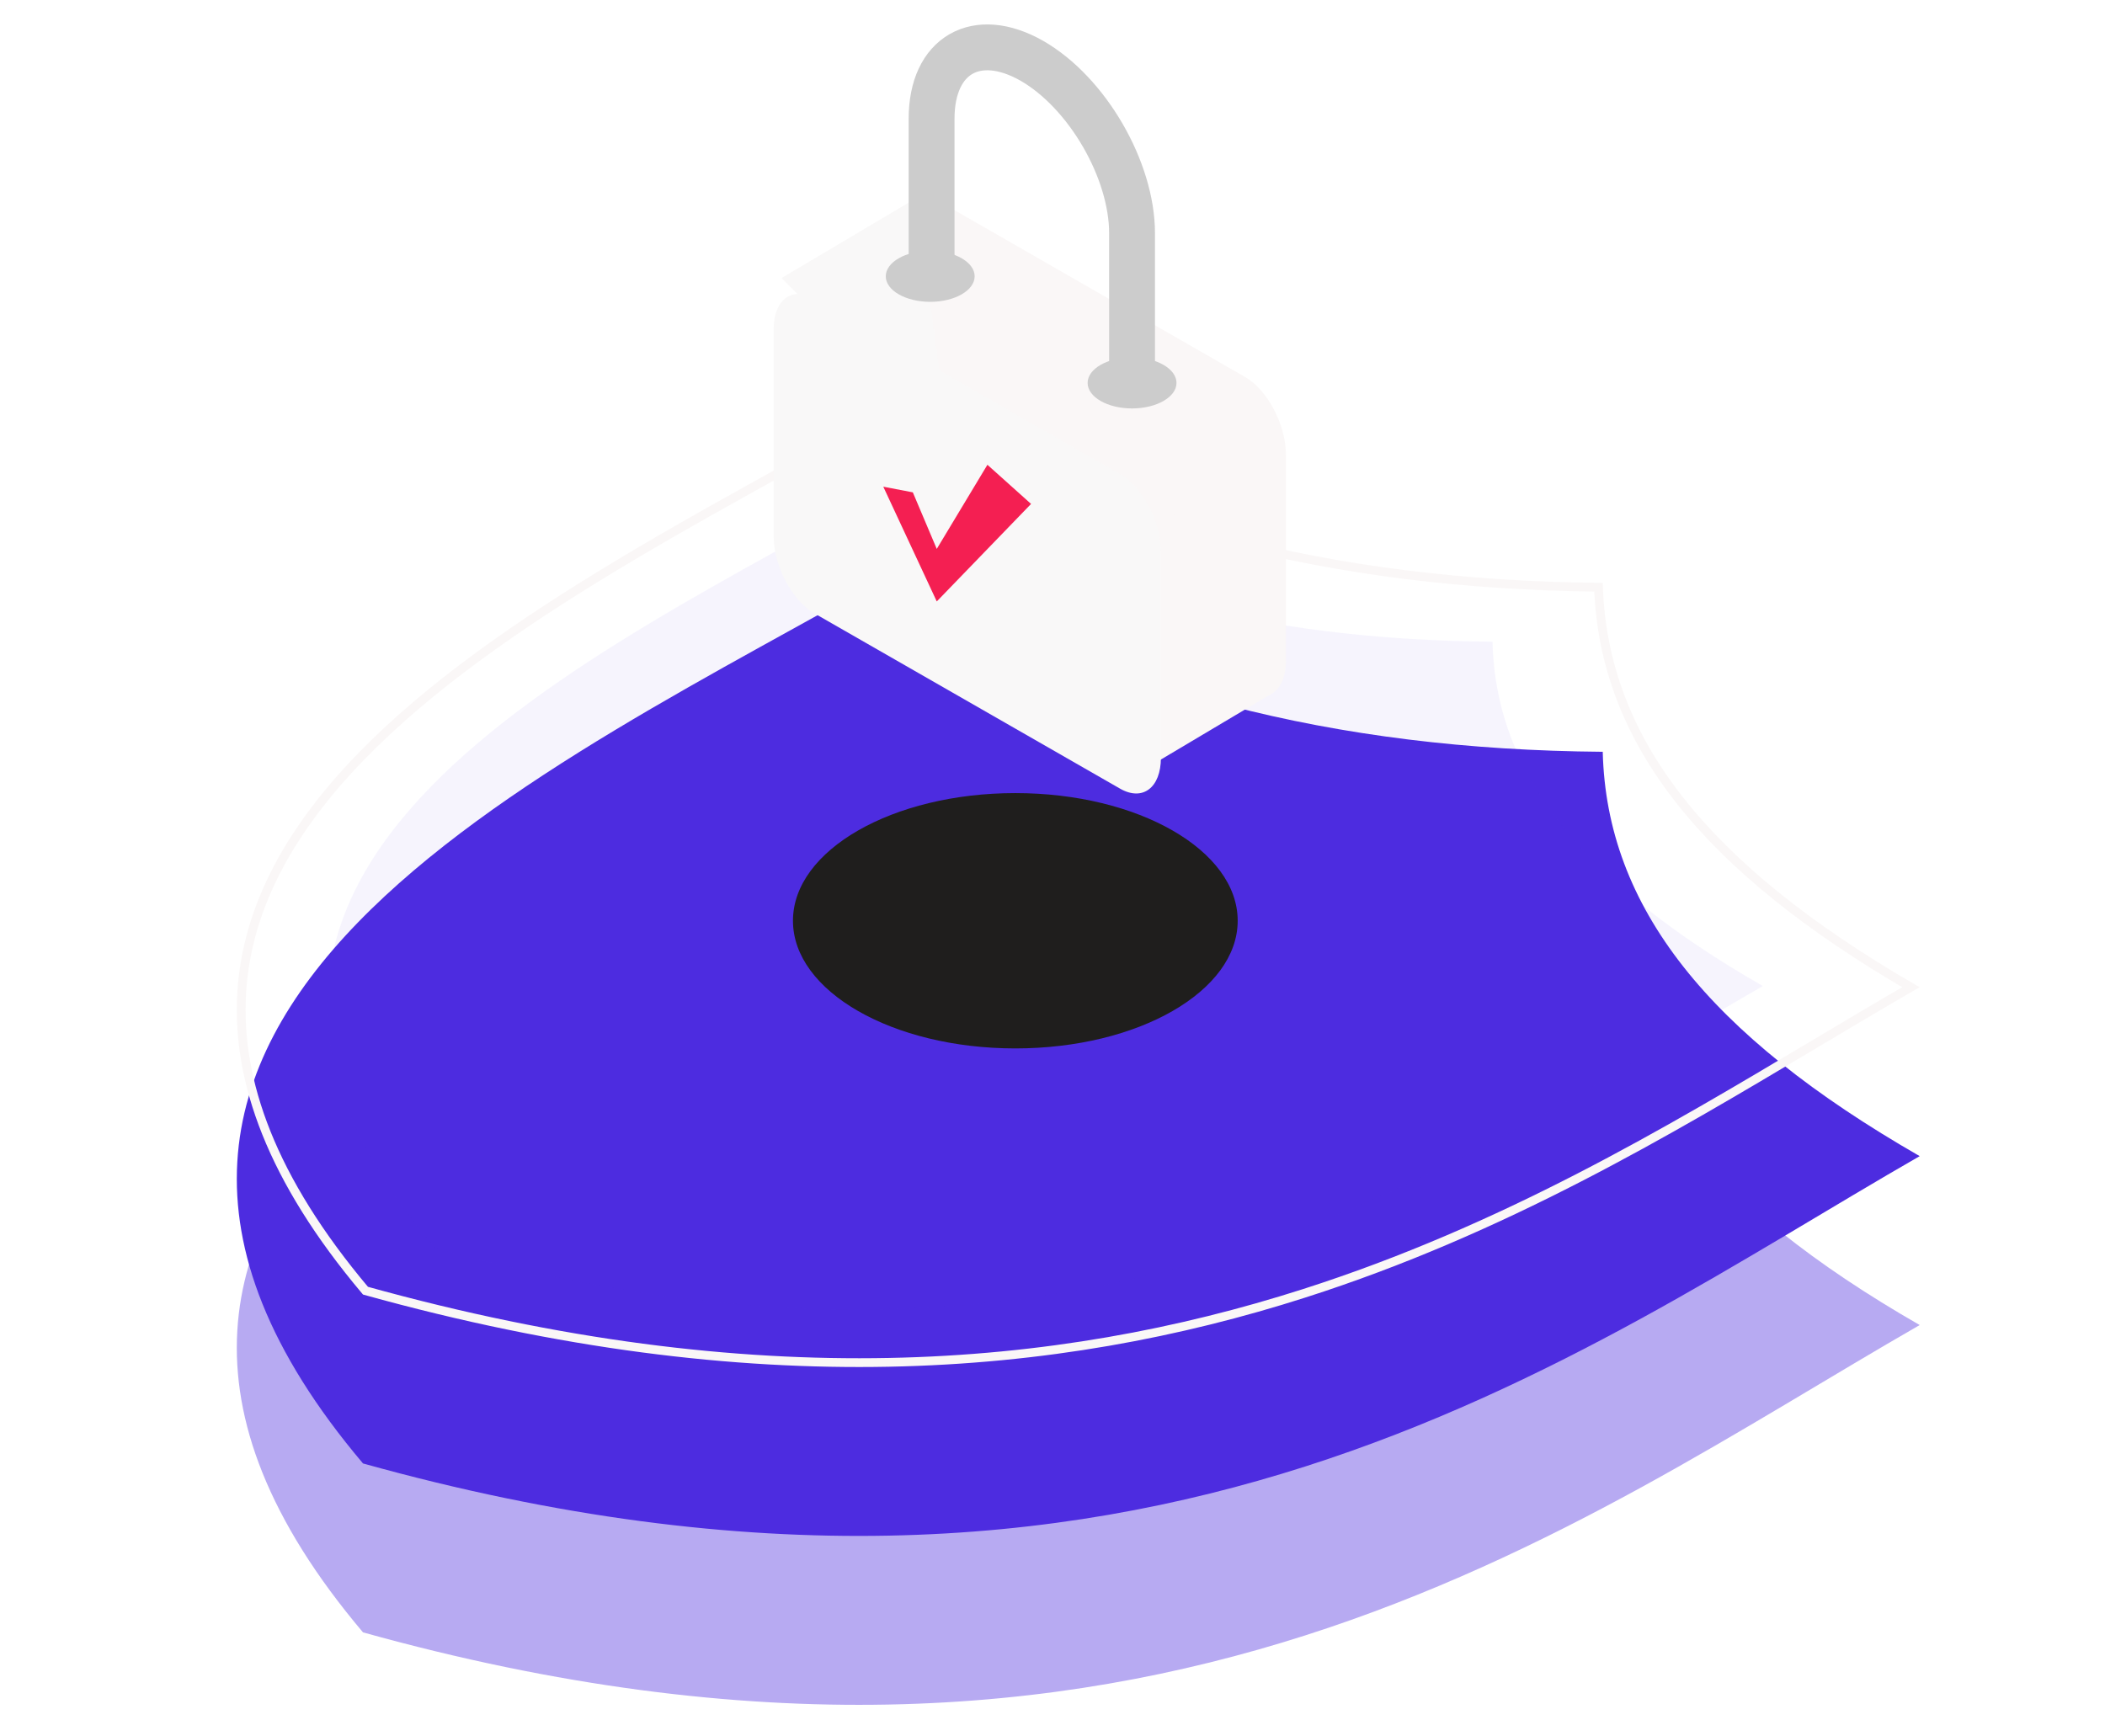 <svg width="400" height="330" viewBox="0 0 400 330" fill="none" xmlns="http://www.w3.org/2000/svg">
<path opacity="0.4" d="M364.787 251.821C324.594 228.739 305.278 204.467 304.559 174.975C253.193 174.561 210.917 163.471 170.723 140.399C104.779 178.258 -3.338 224.659 68.979 310.224C218.029 351.759 298.843 289.68 364.787 251.821Z" fill="#4D2CE0"/>
<path d="M364.787 219.719C324.594 196.638 305.278 172.365 304.559 142.874C253.193 142.46 210.917 131.369 170.723 108.298C104.779 146.156 -3.338 192.558 68.979 278.123C218.029 319.657 298.843 257.578 364.787 219.719Z" fill="#4D2CE0"/>
<g opacity="0.5" filter="url(#filter0_bii_14535_64825)">
<path d="M334.991 187.396C300.701 167.739 284.223 147.067 283.61 121.951C239.788 121.598 203.721 112.153 169.432 92.504C113.173 124.746 20.937 164.264 82.632 237.136C209.789 272.509 278.733 219.639 334.991 187.396Z" fill="#4D2CE0" fill-opacity="0.1"/>
</g>
<path d="M170.723 77.157C210.718 100.025 252.791 111.077 303.751 111.599C304.799 140.851 324.037 164.903 363.12 187.618C357.16 191.056 351.083 194.681 344.849 198.4C316.867 215.089 285.719 233.667 247.794 245.8C200.923 260.794 143.698 265.932 69.45 245.289C51.583 224.081 44.949 205.404 45.926 188.762C46.907 172.06 55.562 157.234 68.601 143.8C81.641 130.364 99.005 118.384 117.266 107.385C128.512 100.61 140.054 94.233 151.121 88.117C157.891 84.376 164.484 80.733 170.723 77.157Z" stroke="#FAF7F7" stroke-width="1.666"/>
<path d="M192.936 199.248C216.273 199.248 235.191 188.385 235.191 174.986C235.191 161.586 216.273 150.724 192.936 150.724C169.599 150.724 150.681 161.586 150.681 174.986C150.681 188.385 169.599 199.248 192.936 199.248Z" fill="#1F1E1D"/>
<path d="M236.571 131.424L178.587 98.132C174.288 95.658 170.805 89.046 170.805 83.356V44.181C170.805 38.49 174.288 35.934 178.587 38.339L236.571 71.631C240.869 74.105 244.353 80.717 244.353 86.407V125.582C244.353 131.273 240.869 133.884 236.571 131.424Z" fill="#FAF7F7"/>
<path d="M216.072 147.039L241.975 131.63L226.273 96.208L201.891 108.194L216.072 147.039Z" fill="#FAF7F7"/>
<path d="M148.51 52.84L174.067 37.679L180.467 84.881L148.51 52.84Z" fill="#F9F8F8"/>
<g filter="url(#filter1_i_14535_64825)">
<path d="M211.166 146.543L153.113 113.251C148.814 110.791 145.345 104.179 145.345 98.489V59.286C145.345 53.596 148.814 51.039 153.113 53.444L211.166 86.75C215.451 89.21 218.934 95.822 218.934 101.513V140.688C218.934 146.378 215.451 149.004 211.166 146.543Z" fill="#F9F8F8"/>
</g>
<path d="M177.025 52.304V22.545C177.025 10.463 185.553 5.569 196.072 11.549C206.59 17.583 215.118 32.277 215.118 44.346V74.105" stroke="#CCCCCC" stroke-width="8.712" stroke-miterlimit="10"/>
<path d="M176.762 57.363C181.426 57.363 185.207 55.19 185.207 52.51C185.207 49.831 181.426 47.658 176.762 47.658C172.098 47.658 168.317 49.831 168.317 52.51C168.317 55.19 172.098 57.363 176.762 57.363Z" fill="#CCCCCC"/>
<path d="M215.118 77.623C219.782 77.623 223.563 75.451 223.563 72.771C223.563 70.091 219.782 67.919 215.118 67.919C210.454 67.919 206.673 70.091 206.673 72.771C206.673 75.451 210.454 77.623 215.118 77.623Z" fill="#CCCCCC"/>
<g clip-path="url(#clip0_14535_64825)">
<path d="M167.846 92.494L178.007 114.302L195.926 95.768L187.632 88.328L178.007 104.32L173.459 93.569L167.846 92.494Z" fill="#F41F52"/>
</g>
<defs>
<filter id="filter0_bii_14535_64825" x="39.244" y="69.573" width="318.679" height="202.226" filterUnits="userSpaceOnUse" color-interpolation-filters="sRGB">
<feFlood flood-opacity="0" result="BackgroundImageFix"/>
<feGaussianBlur in="BackgroundImageFix" stdDeviation="11.466"/>
<feComposite in2="SourceAlpha" operator="in" result="effect1_backgroundBlur_14535_64825"/>
<feBlend mode="normal" in="SourceGraphic" in2="effect1_backgroundBlur_14535_64825" result="shape"/>
<feColorMatrix in="SourceAlpha" type="matrix" values="0 0 0 0 0 0 0 0 0 0 0 0 0 0 0 0 0 0 127 0" result="hardAlpha"/>
<feOffset dx="-11.466" dy="11.466"/>
<feGaussianBlur stdDeviation="5.733"/>
<feComposite in2="hardAlpha" operator="arithmetic" k2="-1" k3="1"/>
<feColorMatrix type="matrix" values="0 0 0 0 1 0 0 0 0 1 0 0 0 0 1 0 0 0 0.1 0"/>
<feBlend mode="normal" in2="shape" result="effect2_innerShadow_14535_64825"/>
<feColorMatrix in="SourceAlpha" type="matrix" values="0 0 0 0 0 0 0 0 0 0 0 0 0 0 0 0 0 0 127 0" result="hardAlpha"/>
<feOffset dx="11.466" dy="-11.466"/>
<feGaussianBlur stdDeviation="5.733"/>
<feComposite in2="hardAlpha" operator="arithmetic" k2="-1" k3="1"/>
<feColorMatrix type="matrix" values="0 0 0 0 0.229 0 0 0 0 0.131 0 0 0 0 0.668 0 0 0 0.1 0"/>
<feBlend mode="normal" in2="effect2_innerShadow_14535_64825" result="effect3_innerShadow_14535_64825"/>
</filter>
<filter id="filter1_i_14535_64825" x="145.345" y="52.542" width="75.255" height="98.256" filterUnits="userSpaceOnUse" color-interpolation-filters="sRGB">
<feFlood flood-opacity="0" result="BackgroundImageFix"/>
<feBlend mode="normal" in="SourceGraphic" in2="BackgroundImageFix" result="shape"/>
<feColorMatrix in="SourceAlpha" type="matrix" values="0 0 0 0 0 0 0 0 0 0 0 0 0 0 0 0 0 0 127 0" result="hardAlpha"/>
<feOffset dx="1.666" dy="3.331"/>
<feGaussianBlur stdDeviation="8.329"/>
<feComposite in2="hardAlpha" operator="arithmetic" k2="-1" k3="1"/>
<feColorMatrix type="matrix" values="0 0 0 0 0.067 0 0 0 0 0.063 0 0 0 0 0.063 0 0 0 0.1 0"/>
<feBlend mode="normal" in2="shape" result="effect1_innerShadow_14535_64825"/>
</filter>
<clipPath id="clip0_14535_64825">
<rect width="28.08" height="25.974" fill="white" transform="translate(167.846 88.328)"/>
</clipPath>
</defs>
</svg>
